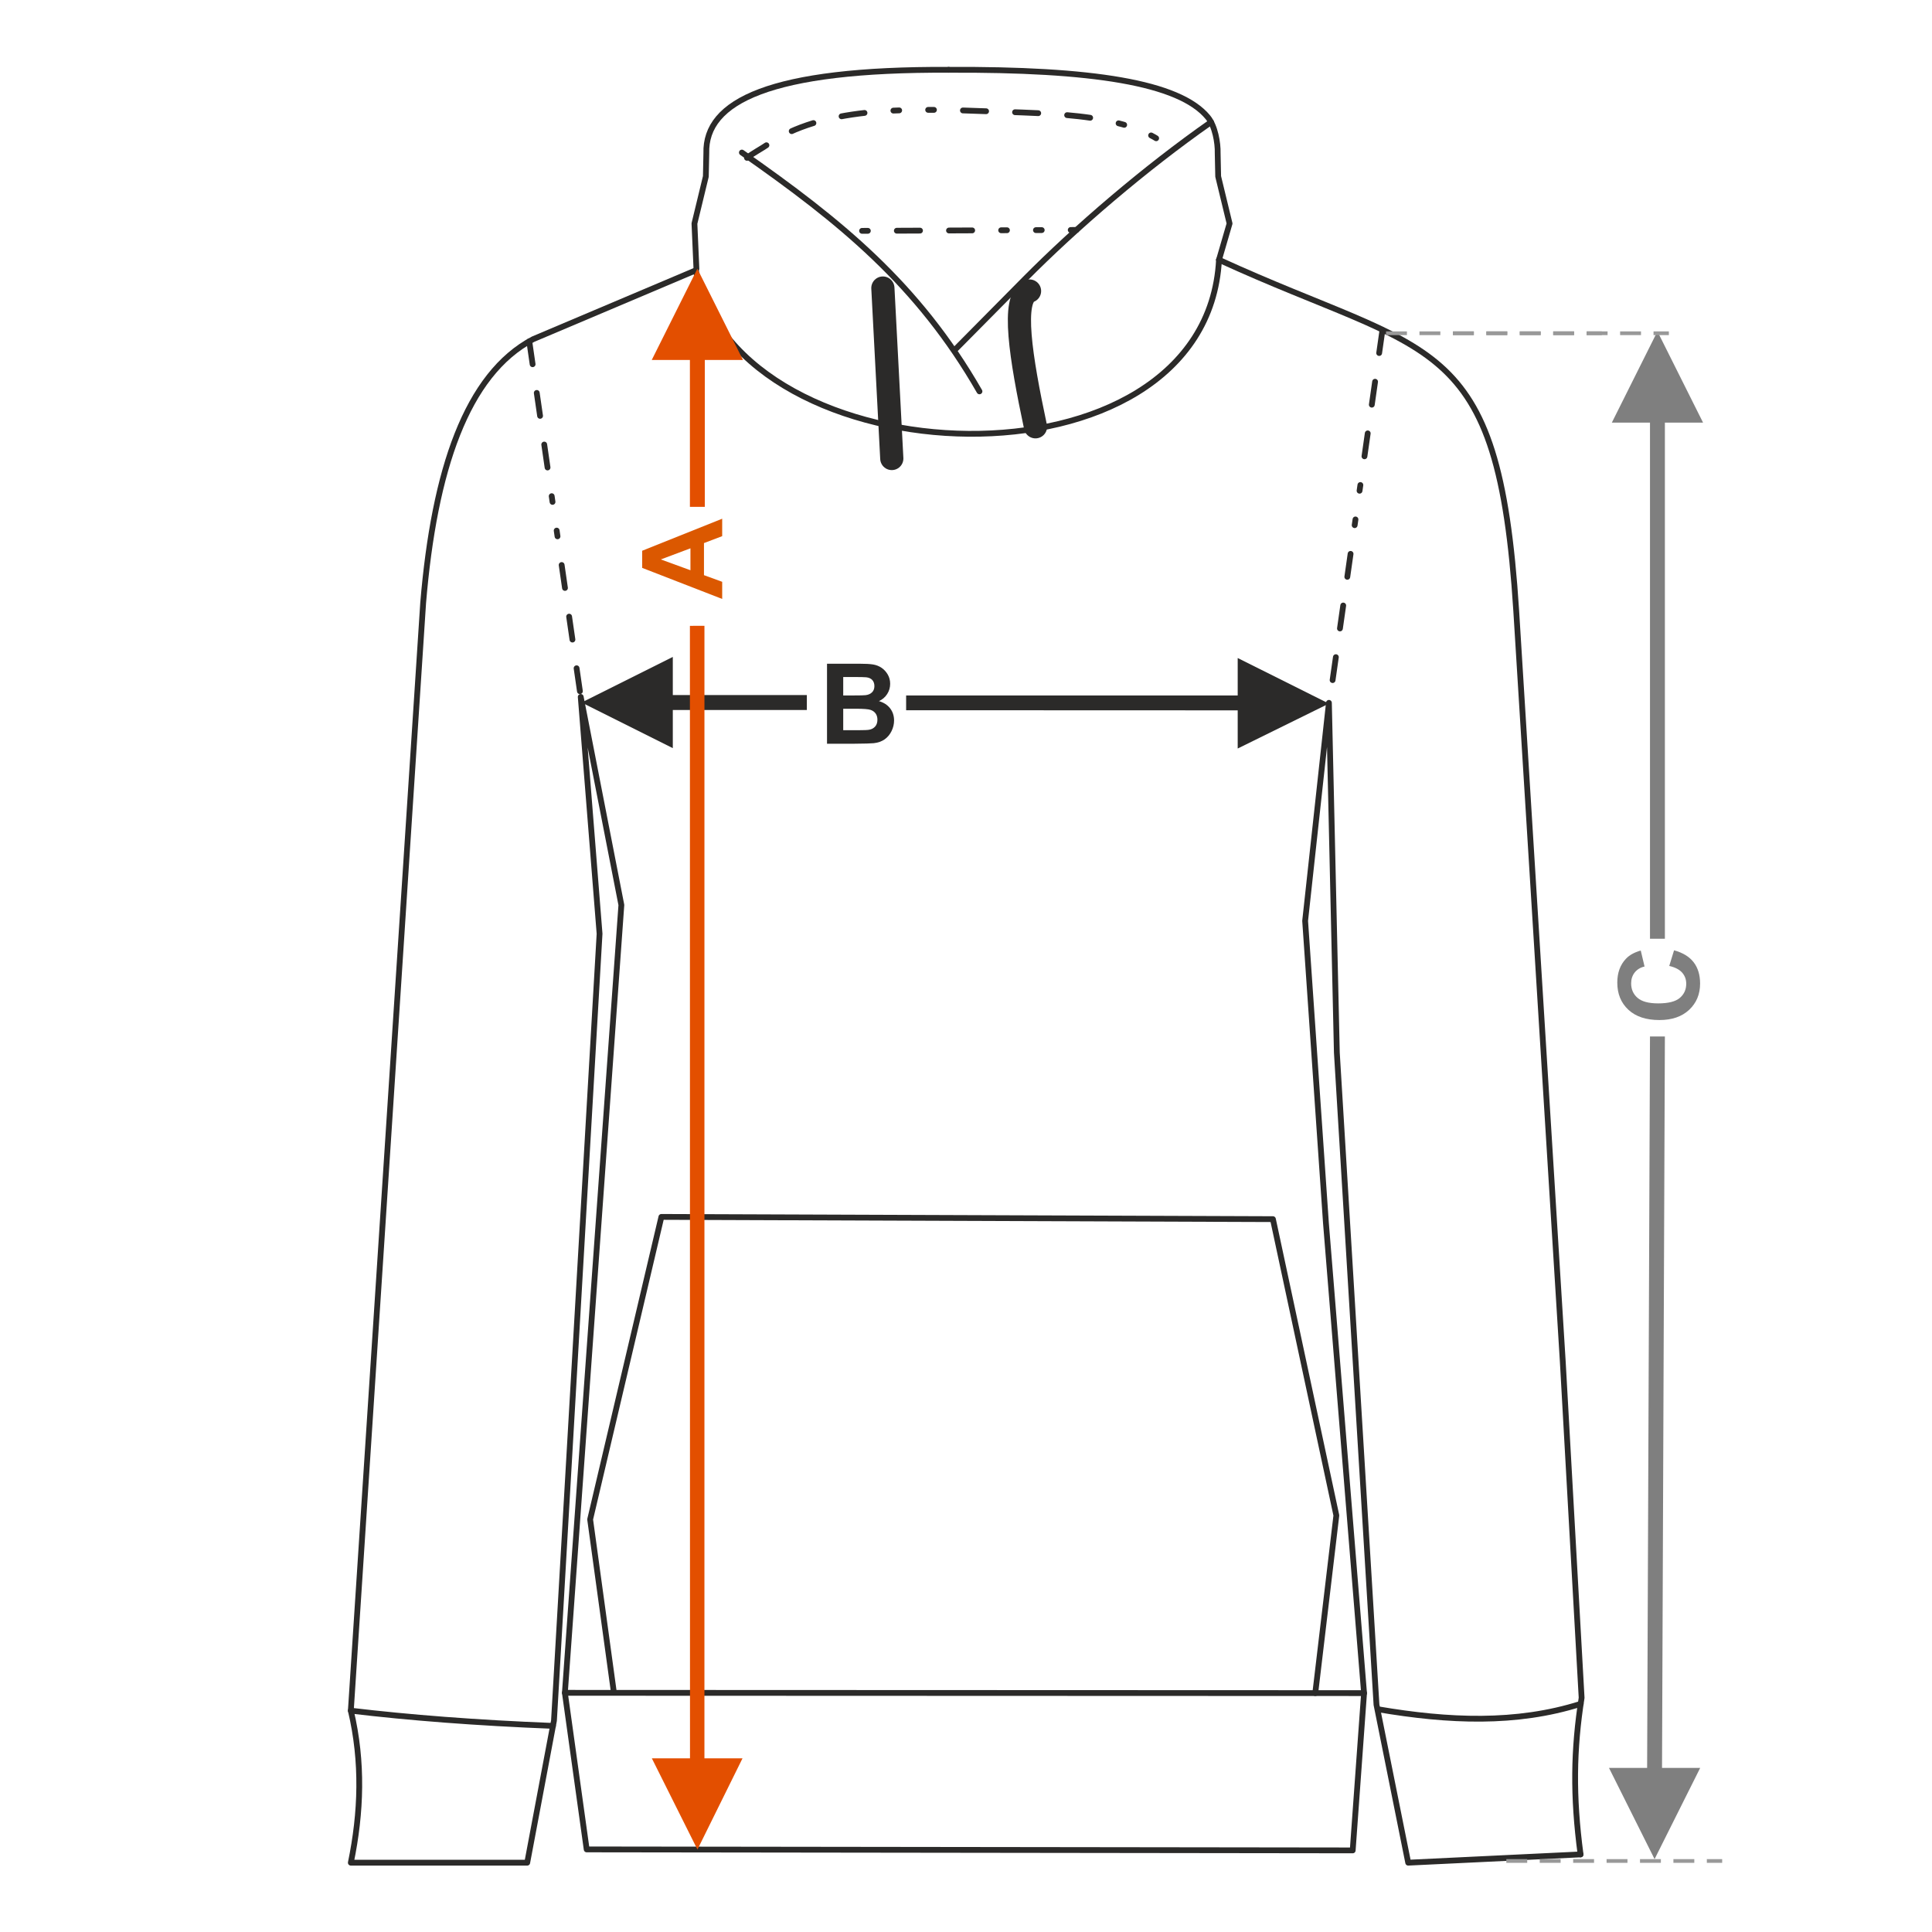 <?xml version="1.0" encoding="UTF-8"?>
<!DOCTYPE svg PUBLIC "-//W3C//DTD SVG 1.1//EN" "http://www.w3.org/Graphics/SVG/1.1/DTD/svg11.dtd">
<!-- Creator: CorelDRAW 2017 -->
<svg xmlns="http://www.w3.org/2000/svg" xml:space="preserve" width="1000px" height="1000px" version="1.1" style="shape-rendering:geometricPrecision; text-rendering:geometricPrecision; image-rendering:optimizeQuality; fill-rule:evenodd; clip-rule:evenodd"
viewBox="0 0 1000 1000"
 xmlns:xlink="http://www.w3.org/1999/xlink">
 <defs>
  <style type="text/css">
   <![CDATA[
    .str3 {stroke:#2B2A29;stroke-width:12;stroke-linecap:round;stroke-linejoin:round;stroke-miterlimit:22.926}
    .str0 {stroke:#2B2A29;stroke-width:3;stroke-linecap:round;stroke-linejoin:round;stroke-miterlimit:22.926}
    .str2 {stroke:#2B2A29;stroke-width:3;stroke-linecap:round;stroke-linejoin:round;stroke-miterlimit:22.926;stroke-dasharray:3 15 3 15 3 15 12 15 12 15}
    .str1 {stroke:#2B2A29;stroke-width:3;stroke-linecap:round;stroke-linejoin:round;stroke-miterlimit:22.926;stroke-dasharray:12 15 12 15 12 15 3 15 3 15}
    .fil0 {fill:none}
    .fil2 {fill:#2B2A29;fill-rule:nonzero}
    .fil1 {fill:#7F7F7F;fill-rule:nonzero}
    .fil4 {fill:#999999;fill-rule:nonzero}
    .fil3 {fill:#DB5800;fill-rule:nonzero}
    .fil5 {fill:#E34F00;fill-rule:nonzero}
   ]]>
  </style>
 </defs>
 <g id="Ebene_x0020_1">
  <rect class="fil0" x="-0.001" y="-0.001" width="1000.002" height="1000.002"/>
  <polygon class="fil1" points="854.029,218.744 854.029,485.895 861.742,485.895 861.742,218.744 881.501,218.744 857.885,171.527 834.285,218.744 "/>
  <path class="fil1" d="M864.001 499.975l2.487 -8.099c4.56,1.244 7.944,3.317 10.161,6.209 2.208,2.892 3.317,6.556 3.317,11 0,5.505 -1.88,10.026 -5.64,13.574 -3.76,3.538 -8.899,5.312 -15.425,5.312 -6.893,0 -12.254,-1.784 -16.071,-5.341 -3.818,-3.558 -5.727,-8.243 -5.727,-14.047 0,-5.07 1.504,-9.187 4.502,-12.349 1.774,-1.89 4.319,-3.297 7.645,-4.242l1.967 8.272c-2.14,0.491 -3.837,1.513 -5.08,3.065 -1.244,1.562 -1.862,3.452 -1.862,5.669 0,3.075 1.1,5.573 3.307,7.482 2.199,1.918 5.766,2.872 10.702,2.872 5.225,0 8.956,-0.944 11.173,-2.824 2.227,-1.89 3.336,-4.339 3.336,-7.356 0,-2.227 -0.704,-4.146 -2.121,-5.746 -1.417,-1.601 -3.634,-2.757 -6.671,-3.451z"/>
  <polygon class="fil1" points="856.404,962.273 832.804,915.057 852.549,915.057 854.029,536.487 861.742,536.487 860.261,915.057 880.02,915.057 "/>
  <path class="fil2" d="M428.062 343.536l16.562 0c3.288,0 5.727,0.135 7.337,0.405 1.62,0.28 3.056,0.849 4.329,1.707 1.272,0.868 2.333,2.014 3.182,3.451 0.848,1.436 1.272,3.056 1.272,4.839 0,1.929 -0.52,3.712 -1.562,5.322 -1.041,1.62 -2.458,2.825 -4.242,3.634 2.517,0.743 4.444,1.996 5.804,3.77 1.35,1.774 2.024,3.856 2.024,6.257 0,1.89 -0.433,3.721 -1.311,5.505 -0.877,1.783 -2.073,3.21 -3.596,4.28 -1.513,1.061 -3.384,1.717 -5.611,1.967 -1.388,0.145 -4.752,0.241 -10.084,0.28l-14.104 0 0 -41.417zm8.388 6.883l0 9.545 5.475 0c3.249,0 5.273,-0.048 6.064,-0.145 1.427,-0.163 2.555,-0.655 3.375,-1.475 0.819,-0.819 1.224,-1.889 1.224,-3.22 0,-1.282 -0.357,-2.313 -1.061,-3.114 -0.703,-0.8 -1.755,-1.282 -3.143,-1.446 -0.829,-0.097 -3.21,-0.145 -7.134,-0.145l-4.8 0zm0 16.428l0 11.106 7.751 0c3.008,0 4.926,-0.086 5.736,-0.25 1.243,-0.232 2.256,-0.781 3.036,-1.658 0.781,-0.888 1.177,-2.054 1.177,-3.529 0,-1.253 -0.299,-2.304 -0.907,-3.171 -0.597,-0.868 -1.475,-1.505 -2.612,-1.9 -1.138,-0.395 -3.615,-0.598 -7.423,-0.598l-6.758 0z"/>
  <polygon class="fil2" points="640.631,359.964 474.818,359.979 469.013,359.965 469.013,367.614 640.631,367.676 640.631,387.436 687.847,364.185 640.631,340.584 "/>
  <polygon class="fil2" points="301.026,363.625 348.242,340.025 348.242,359.769 417.625,359.769 417.625,367.481 348.242,367.481 348.242,387.241 "/>
  <path class="fil3" d="M373.803 268.479l0 9.034 -9.428 3.576 0 16.611 9.428 3.442 0 8.87 -41.417 -16.081 0 -8.86 41.417 -16.592zm-16.428 15.329l-15.329 5.755 15.329 5.593 0 -11.348z"/>
  <path class="fil0 str0" d="M630.956 134.473c109.981,50.462 144.575,36.158 153.834,181.616l24.108 388.799 9.745 173.882c-4.187,26.705 -4.566,50.943 -0.546,81.069"/>
  <path class="fil0 str0" d="M818.097 959.839l-89.216 4.282 -16.414 -81.761 -20.517 -337.506 -4.103 -181.063 -12.311 112.844 10.772 156.443 19.725 243.279 -5.876 81.404 -396.492 -0.513 -11.285 -81.043 29.237 -407.777 -21.03 -107.714 9.746 122.589 -23.595 407.265 -13.849 73.553 -91.301 0c5.344,-25.913 6.284,-52.086 0,-78.683l37.444 -573.452c5.754,-68.779 22.456,-118.271 56.935,-136.438l84.184 -35.634"/>
  <polyline class="fil0 str0" points="680.781,876.347 691.692,784.391 658.864,631.026 342.329,629.866 305.457,786.443 317.747,876.044 "/>
  <line class="fil0 str0" x1="292.38" y1="876.205" x2="706.033" y2= "876.357" />
  <path class="fil0 str0" d="M181.588 885.438c30.32,3.621 64.908,6.31 104.632,7.878"/>
  <path class="fil0 str0" d="M818.171 881.918c-33.392,10.573 -68.54,8.99 -104.838,2.807"/>
  <path class="fil0 str0" d="M491.008 36.134c-92.26,-0.459 -126.167,16.244 -125.411,43.143l-0.256 12.054 -5.899 24.364 1.025 23.403"/>
  <path class="fil0 str0" d="M491.008 36.134c73.867,-0.368 119.463,6.548 134.217,24.608 3.673,4.497 5.193,13.172 5.043,18.535l0.257 12.054 5.898 24.364 -5.467 18.778"/>
  <path class="fil0 str0" d="M360.151 139.914c21.914,108.894 264.194,118.582 270.805,-5.441"/>
  <path class="fil0 str1" d="M386.629 81.693c3.291,-2.54 7.159,-4.489 10.874,-7.027 27.88,-19.042 70.632,-18.636 108.737,-17.231 40.977,1.509 82.156,0.934 101.964,21.864"/>
  <path class="fil0 str0" d="M384.002 78.956c51.048,35.673 91.079,68.106 122.974,123.615"/>
  <path class="fil0 str0" d="M626.835 63.21c-33.982,23.748 -69.916,54.543 -96.56,81.46l-35.737 36.102"/>
  <line class="fil0 str2" x1="557.199" y1="119.023" x2="437.424" y2= "119.528" />
  <line class="fil0 str1" x1="273.962" y1="176.651" x2="300.587" y2= "360.714" />
  <line class="fil0 str1" x1="715.545" y1="170.849" x2="688.515" y2= "360.714" />
  <line class="fil0 str3" x1="456.975" y1="149.094" x2="461.591" y2= "237.317" />
  <path class="fil0 str3" d="M532.888 150.633c-9.556,3.529 -4.516,34.5 3.077,70.27"/>
  <path class="fil4" d="M829.135 171.527l-7.938 0 0 1.928 7.938 0 0 -1.928zm-14.424 0l0 1.928 -10.811 0 0 -1.928 10.811 0zm-17.298 0l0 1.928 -10.811 0 0 -1.928 10.811 0zm-17.297 0l0 1.928 -10.811 0 0 -1.928 10.811 0zm-17.297 0l0 1.928 -10.812 0 0 -1.928 10.812 0zm-17.298 0l0 1.928 -10.811 0 0 -1.928 10.811 0zm-17.298 0l0 1.928 -10.811 0 0 -1.928 10.811 0z"/>
  <path class="fil4" d="M863.803 171.527l-7.938 0 0 1.928 7.938 0 0 -1.928zm-14.424 0l0 1.928 -10.812 0 0 -1.928 10.812 0zm-17.298 0l0 1.928 -10.811 0 0 -1.928 10.811 0zm-17.297 0l0 1.928 -10.811 0 0 -1.928 10.811 0zm-17.298 0l0 1.928 -10.811 0 0 -1.928 10.811 0zm-17.297 0l0 1.928 -10.811 0 0 -1.928 10.811 0zm-17.298 0l0 1.928 -10.811 0 0 -1.928 10.811 0z"/>
  <path class="fil4" d="M891.392 962.273l-7.938 0 0 1.929 7.938 0 0 -1.929zm-14.424 0l0 1.929 -10.812 0 0 -1.929 10.812 0zm-17.298 0l0 1.929 -10.811 0 0 -1.929 10.811 0zm-17.297 0l0 1.929 -10.811 0 0 -1.929 10.811 0zm-17.298 0l0 1.929 -10.811 0 0 -1.929 10.811 0zm-17.297 0l0 1.929 -10.811 0 0 -1.929 10.811 0zm-17.298 0l0 1.929 -10.811 0 0 -1.929 10.811 0z"/>
  <polygon class="fil5" points="360.996,957.32 337.396,910.104 357.14,910.104 357.097,323.935 364.621,323.929 364.612,910.104 384.325,910.104 "/>
  <polygon class="fil5" points="357.093,186.314 357.097,262.348 364.81,262.348 364.806,186.314 384.565,186.314 360.949,139.098 337.349,186.314 "/>
 </g>
</svg>

